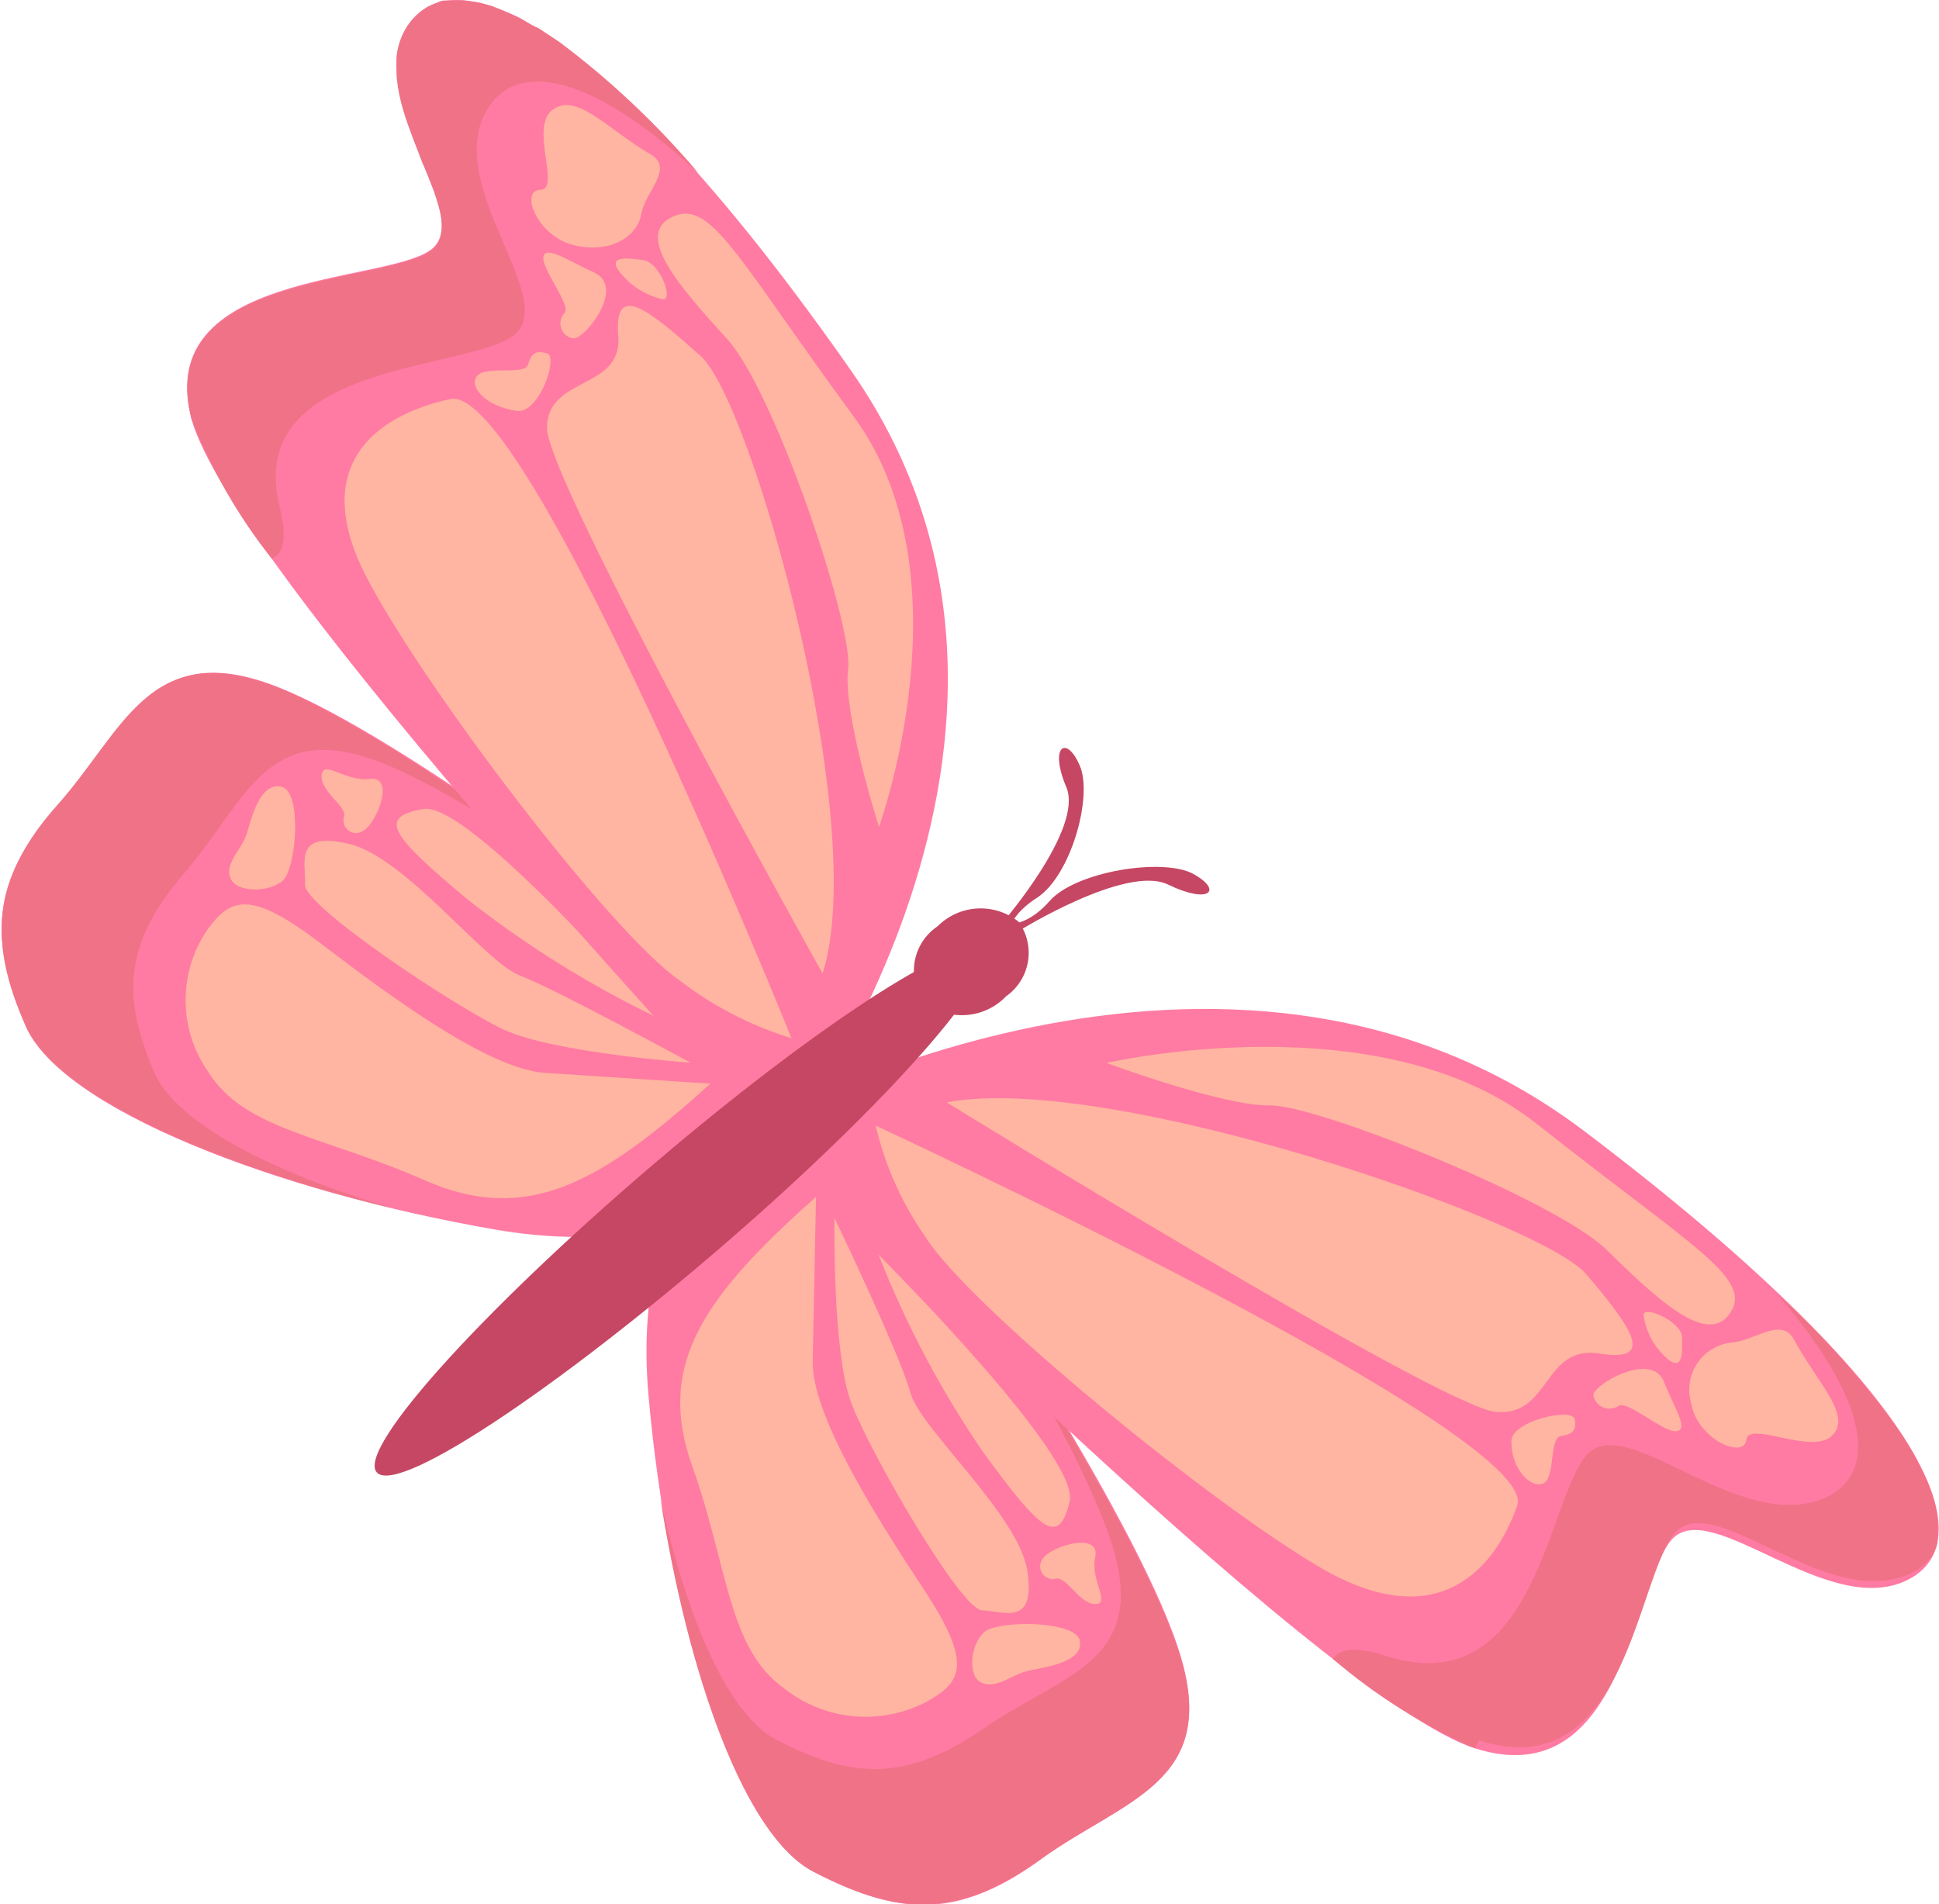 <svg width="112" height="110" viewBox="0 0 112 110" fill="none" xmlns="http://www.w3.org/2000/svg">
<g clip-path="url(#clip0_2_115)">
<path d="M45.06 67.037C45.06 67.037 40.547 73.08 28.584 71.022C15.862 68.817 3.447 64.015 1.461 59.212C-0.526 54.409 -0.716 51.007 3.389 46.496C7.493 41.985 8.749 36.847 15.994 39.664C23.238 42.482 38.151 53.912 43.001 57.869C47.85 61.825 47.412 65.051 45.06 67.037Z" fill="#FF7BA3"/>
<path d="M37.976 58.788C37.655 58.438 27.08 46.263 24.451 46.73C21.822 47.197 22.508 48.19 26.934 51.898C30.351 54.592 34.054 56.903 37.976 58.788Z" fill="#FFB5A1"/>
<path d="M8.924 61.985C7.128 57.766 6.996 54.686 10.619 50.467C14.241 46.248 15.366 41.577 21.807 43.971C25.298 45.27 31.038 48.993 36.165 52.628C29.651 47.737 20.814 41.591 15.921 39.664C8.618 36.847 7.157 42.19 3.316 46.496C-0.526 50.803 -0.643 54.482 1.461 59.212C3.184 63.226 12.211 67.27 22.64 69.781C15.614 67.708 10.224 64.861 8.924 61.985Z" fill="#F07287"/>
<path d="M41.029 62.599C34.587 68.438 30.366 70.745 24.524 68.175C18.681 65.606 14.066 65.255 12.006 61.883C11.169 60.676 10.72 59.242 10.72 57.774C10.72 56.305 11.169 54.871 12.006 53.664C13.335 51.869 14.46 51.387 18.564 54.526C22.669 57.664 28.234 61.737 31.433 61.971L41.029 62.599Z" fill="#FFB5A1"/>
<path d="M39.889 61.387C39.889 61.387 31.958 60.818 29.096 59.474C26.233 58.131 17.527 52.321 17.615 51.095C17.703 49.869 16.899 47.985 20.157 48.745C23.414 49.504 27.971 55.562 30.03 56.35C32.09 57.139 39.889 61.387 39.889 61.387Z" fill="#FFB5A1"/>
<path d="M21.325 44.993C19.952 45.168 18.652 43.839 18.579 44.788C18.506 45.737 20.04 46.584 19.879 47.153C19.827 47.304 19.825 47.467 19.875 47.618C19.924 47.77 20.021 47.901 20.152 47.992C20.282 48.082 20.439 48.128 20.598 48.122C20.757 48.115 20.91 48.057 21.033 47.956C21.719 47.547 22.902 44.803 21.325 44.993Z" fill="#FFB5A1"/>
<path d="M16.33 50.876C15.541 51.562 13.642 51.591 13.306 50.715C12.97 49.839 13.978 49.08 14.27 48.102C14.562 47.124 15.044 45.182 16.257 45.445C17.469 45.708 17.119 50.19 16.33 50.876Z" fill="#FFB5A1"/>
<path d="M45.016 66.584C45.016 66.584 63.785 42.423 49.194 21.46C35.055 1.226 26.291 -2.642 23.56 1.46C20.828 5.562 27.606 12.555 24.831 14.467C22.055 16.38 8.954 15.708 11.028 24.073C13.146 32.73 45.016 66.584 45.016 66.584Z" fill="#FF7BA3"/>
<path d="M11.013 24.073C12.15 27.03 13.731 29.796 15.702 32.277C16.344 31.985 16.607 31.153 16.169 29.358C14.007 20.905 26.832 21.445 29.636 19.401C32.44 17.358 25.459 10.642 28.175 6.263C29.855 3.562 34.018 4.131 40.342 10C37.958 7.18 35.264 4.639 32.309 2.423L31.097 1.62C30.673 1.46 30.352 1.212 30.001 1.022L29.461 0.774L28.453 0.365C28.161 0.268 27.863 0.19 27.562 0.131C27.27 0.131 27.007 0.044 26.759 0.029H26.291H25.941H25.619C25.518 0.045 25.42 0.074 25.327 0.117L24.831 0.336C24.747 0.368 24.668 0.413 24.597 0.467L24.349 0.642L24.144 0.832L23.794 1.168L23.56 1.46C23.221 1.969 23.002 2.548 22.917 3.153C22.895 3.455 22.895 3.757 22.917 4.058C22.917 4.219 22.917 4.38 22.917 4.526C22.987 5.174 23.119 5.815 23.311 6.438C23.604 7.401 23.998 8.365 24.378 9.358C24.641 9.956 24.874 10.555 25.079 11.095L25.21 11.504C25.648 12.832 25.721 13.912 24.845 14.511C21.924 16.482 8.968 15.752 11.042 24.117L11.013 24.073Z" fill="#F07287"/>
<path d="M45.717 59.971C45.717 59.971 30.468 22.088 26.014 23.051C21.559 24.015 17.907 26.993 21.135 33.27C24.363 39.547 35.245 53.869 39.247 56.628C41.185 58.122 43.377 59.255 45.717 59.971Z" fill="#FFB5A1"/>
<path d="M47.514 56.234C47.514 56.234 31.578 27.737 31.593 24.715C31.608 21.694 35.975 22.555 35.712 19.387C35.449 16.219 37.509 17.927 40.474 20.569C43.439 23.212 50.274 47.62 47.514 56.234Z" fill="#FFB5A1"/>
<path d="M50.771 47.766C50.771 47.766 56.058 33.241 49.31 24.058C42.562 14.876 41.072 11.474 38.838 12.525C36.603 13.577 39.261 16.569 42.007 19.591C44.753 22.613 49.31 36.146 48.989 38.657C48.668 41.168 50.771 47.766 50.771 47.766Z" fill="#FFB5A1"/>
<path d="M37.582 8.92C35.084 7.46 33.346 5.343 31.944 6.321C30.541 7.299 32.426 10.949 31.213 10.963C30.001 10.978 31.009 13.635 33.141 14.161C35.274 14.686 36.837 13.635 37.041 12.365C37.246 11.095 38.969 9.737 37.582 8.92Z" fill="#FFB5A1"/>
<path d="M34.31 15.737C32.849 15.08 31.549 14.161 31.389 14.818C31.228 15.475 33.039 17.664 32.601 18.088C32.493 18.204 32.419 18.348 32.387 18.504C32.355 18.66 32.365 18.821 32.418 18.971C32.47 19.121 32.563 19.254 32.685 19.355C32.807 19.457 32.955 19.523 33.112 19.547C33.784 19.606 36.179 16.584 34.31 15.737Z" fill="#FFB5A1"/>
<path d="M37.144 15.022C36.355 14.92 35.186 14.745 35.683 15.562C36.305 16.433 37.225 17.045 38.268 17.285C38.94 17.372 38.122 15.139 37.144 15.022Z" fill="#FFB5A1"/>
<path d="M29.87 23.737C28.015 23.489 27.021 22.277 27.576 21.693C28.131 21.11 30.308 21.693 30.498 21.066C30.688 20.438 30.907 20.219 31.593 20.409C32.28 20.599 31.14 23.898 29.87 23.737Z" fill="#FFB5A1"/>
<path d="M42.986 64.803C42.986 64.803 36.428 68.613 37.45 80.511C38.546 93.124 42.314 105.679 47.003 108.117C51.691 110.555 55.153 111.036 60.148 107.387C64.88 103.971 70.372 103.007 68.211 95.708C66.049 88.409 55.737 72.803 52.144 67.723C48.551 62.642 45.279 62.774 42.986 64.803Z" fill="#FF7BA3"/>
<path d="M50.742 72.467C51.049 72.803 62.427 84.146 61.784 86.745C61.141 89.343 60.163 88.511 56.745 83.825C54.326 80.275 52.312 76.465 50.742 72.467Z" fill="#FFB5A1"/>
<path d="M44.87 100.511C48.989 102.642 52.173 103.051 56.73 99.898C61.288 96.745 66.195 96.073 64.34 89.577C63.332 86.044 60.075 80.117 56.833 74.788C61.214 81.577 66.677 90.745 68.182 95.708C70.402 103.007 64.851 103.956 60.119 107.387C55.153 110.978 51.633 110.526 46.973 108.117C43.059 106.073 39.758 96.905 38.137 86.511C39.656 93.431 42.037 99.066 44.87 100.511Z" fill="#F07287"/>
<path d="M47.134 69.139C40.649 74.891 37.888 78.832 39.977 84.671C42.066 90.511 42.036 95.212 45.279 97.518C46.443 98.447 47.855 99.011 49.339 99.141C50.822 99.271 52.312 98.96 53.619 98.248C55.576 97.124 56.175 96.073 53.342 91.781C50.508 87.489 46.886 81.708 46.944 78.642C47.003 75.577 47.134 69.139 47.134 69.139Z" fill="#FFB5A1"/>
<path d="M48.2 70.35C48.2 70.35 48.069 78.146 49.179 81.066C50.289 83.985 55.504 92.993 56.73 93.022C57.957 93.051 59.827 94 59.345 90.759C58.863 87.518 53.123 82.511 52.582 80.438C52.042 78.365 48.2 70.35 48.2 70.35Z" fill="#FFB5A1"/>
<path d="M63.259 89.956C62.967 91.27 64.18 92.657 63.259 92.657C62.339 92.657 61.58 90.993 60.966 91.197C60.816 91.23 60.659 91.214 60.518 91.152C60.377 91.09 60.26 90.985 60.182 90.852C60.104 90.72 60.07 90.566 60.085 90.413C60.1 90.26 60.163 90.115 60.265 90C60.703 89.329 63.595 88.423 63.259 89.956Z" fill="#FFB5A1"/>
<path d="M56.833 94.292C56.058 94.993 55.854 96.847 56.716 97.212C57.577 97.577 58.439 96.715 59.462 96.496C60.484 96.277 62.544 96.015 62.383 94.803C62.222 93.591 57.592 93.577 56.833 94.292Z" fill="#FFB5A1"/>
<path d="M43.556 65.066C43.556 65.066 70.738 49.635 91.478 65.314C111.489 80.453 114.746 89.051 110.145 91.285C105.544 93.518 98.869 86.453 96.591 88.905C94.312 91.358 93.815 103.723 85.198 100.993C76.273 98.175 43.556 65.066 43.556 65.066Z" fill="#FF7BA3"/>
<path d="M85.198 100.993C82.222 99.682 79.456 97.941 76.989 95.825C77.354 95.255 78.26 95.08 80.042 95.65C88.805 98.467 89.375 86.35 91.727 83.971C94.078 81.591 100.49 88.686 105.442 86.511C108.363 85.183 108.232 81.226 102.623 74.715C105.369 77.178 107.82 79.951 109.926 82.978C110.189 83.387 110.437 83.796 110.642 84.175C110.846 84.569 111.036 84.934 111.197 85.299C111.284 85.475 111.357 85.65 111.43 85.825C111.555 86.145 111.662 86.471 111.752 86.803C111.824 87.086 111.877 87.374 111.912 87.664C111.934 87.922 111.934 88.18 111.912 88.438V88.788C111.919 88.895 111.919 89.003 111.912 89.109L111.825 89.416L111.708 89.679C111.665 89.769 111.616 89.857 111.562 89.942L111.387 90.146L111.167 90.365L110.948 90.54L110.7 90.715L110.408 90.876C109.83 91.145 109.204 91.294 108.568 91.314C108.247 91.336 107.924 91.336 107.604 91.314L107.122 91.241C106.446 91.115 105.781 90.935 105.135 90.701C104.142 90.336 103.178 89.869 102.214 89.431C101.6 89.139 101.002 88.847 100.446 88.613L100.038 88.453C98.665 87.912 97.54 87.752 96.824 88.453C94.487 90.963 94.049 103.27 85.431 100.54L85.198 100.993Z" fill="#F07287"/>
<path d="M50.581 65.022C50.581 65.022 89.098 82.876 87.637 86.978C86.176 91.08 82.729 94.277 76.376 90.613C70.022 86.949 55.927 75.431 53.429 71.416C52.084 69.484 51.117 67.314 50.581 65.022Z" fill="#FFB5A1"/>
<path d="M54.685 63.679C54.685 63.679 83.255 81.314 86.425 81.562C89.594 81.81 89.112 77.664 92.413 78.19C95.714 78.715 94.195 76.628 91.61 73.591C89.025 70.555 64.033 61.883 54.685 63.679Z" fill="#FFB5A1"/>
<path d="M63.916 61.401C63.916 61.401 79.706 57.752 88.747 64.905C97.788 72.058 101.25 73.825 99.95 75.825C98.65 77.825 95.714 75.051 92.793 72.19C89.872 69.329 76.025 63.796 73.352 63.854C70.679 63.913 63.916 61.401 63.916 61.401Z" fill="#FFB5A1"/>
<path d="M103.616 77.372C104.96 79.854 106.99 81.752 105.836 82.92C104.682 84.088 101.002 82.029 100.87 83.168C100.739 84.307 98.051 83.168 97.686 81.066C97.573 80.687 97.543 80.288 97.598 79.897C97.653 79.505 97.792 79.13 98.006 78.798C98.219 78.465 98.502 78.183 98.835 77.969C99.168 77.756 99.544 77.617 99.935 77.562C101.279 77.518 102.886 76.015 103.616 77.372Z" fill="#FFB5A1"/>
<path d="M96.123 79.839C96.693 81.299 97.584 82.599 96.824 82.672C96.065 82.745 93.991 80.861 93.494 81.212C93.364 81.299 93.213 81.352 93.057 81.367C92.901 81.382 92.743 81.359 92.599 81.298C92.454 81.237 92.327 81.141 92.228 81.019C92.129 80.897 92.062 80.753 92.033 80.599C92.019 79.985 95.422 78 96.123 79.839Z" fill="#FFB5A1"/>
<path d="M97.16 77.241C97.16 77.985 97.262 79.109 96.444 78.599C95.631 77.954 95.094 77.026 94.94 76C94.838 75.343 97.116 76.307 97.16 77.241Z" fill="#FFB5A1"/>
<path d="M87.301 83.285C87.301 85.051 88.63 86.102 89.229 85.635C89.828 85.168 89.492 83.051 90.164 82.949C90.836 82.847 91.084 82.642 90.953 81.971C90.821 81.299 87.243 82.073 87.301 83.285Z" fill="#FFB5A1"/>
<path d="M42.971 70.891C32.995 79.65 23.078 86.409 21.778 85.066C20.478 83.723 28.497 75.022 38.692 66.453C47.952 58.657 55.752 53.767 56.833 54.891C57.913 56.015 52.042 62.905 42.971 70.891Z" fill="#C64763"/>
<path d="M58.118 57.547C57.511 58.184 56.687 58.571 55.809 58.633C54.931 58.696 54.062 58.428 53.371 57.883C53.128 57.546 52.956 57.164 52.864 56.759C52.772 56.354 52.763 55.935 52.836 55.526C52.91 55.118 53.065 54.728 53.292 54.38C53.52 54.033 53.815 53.735 54.16 53.504C54.769 52.892 55.584 52.527 56.446 52.478C57.309 52.43 58.159 52.701 58.834 53.241C59.072 53.57 59.243 53.943 59.337 54.338C59.43 54.733 59.444 55.143 59.377 55.544C59.31 55.944 59.165 56.328 58.949 56.672C58.733 57.016 58.45 57.313 58.118 57.547Z" fill="#C64763"/>
<path d="M57.928 53.27C57.928 53.27 62.602 47.854 61.594 45.474C60.586 43.095 61.594 42.438 62.368 44.219C63.142 46 61.857 50.599 59.885 51.869C57.913 53.139 58.249 54.336 58.249 54.336L56.789 53.898L57.928 53.27Z" fill="#C64763"/>
<path d="M58.892 53.752C58.892 53.752 65.056 49.927 67.466 51.095C69.876 52.263 70.65 51.431 68.926 50.482C67.203 49.533 62.149 50.321 60.63 52.044C59.111 53.767 57.884 53.328 57.884 53.328L58.176 54.788L58.892 53.752Z" fill="#C64763"/>
</g>
<defs>
<clipPath id="clip0_2_115">
<rect width="112" height="110" fill="white"/>
</clipPath>
</defs>
</svg>
